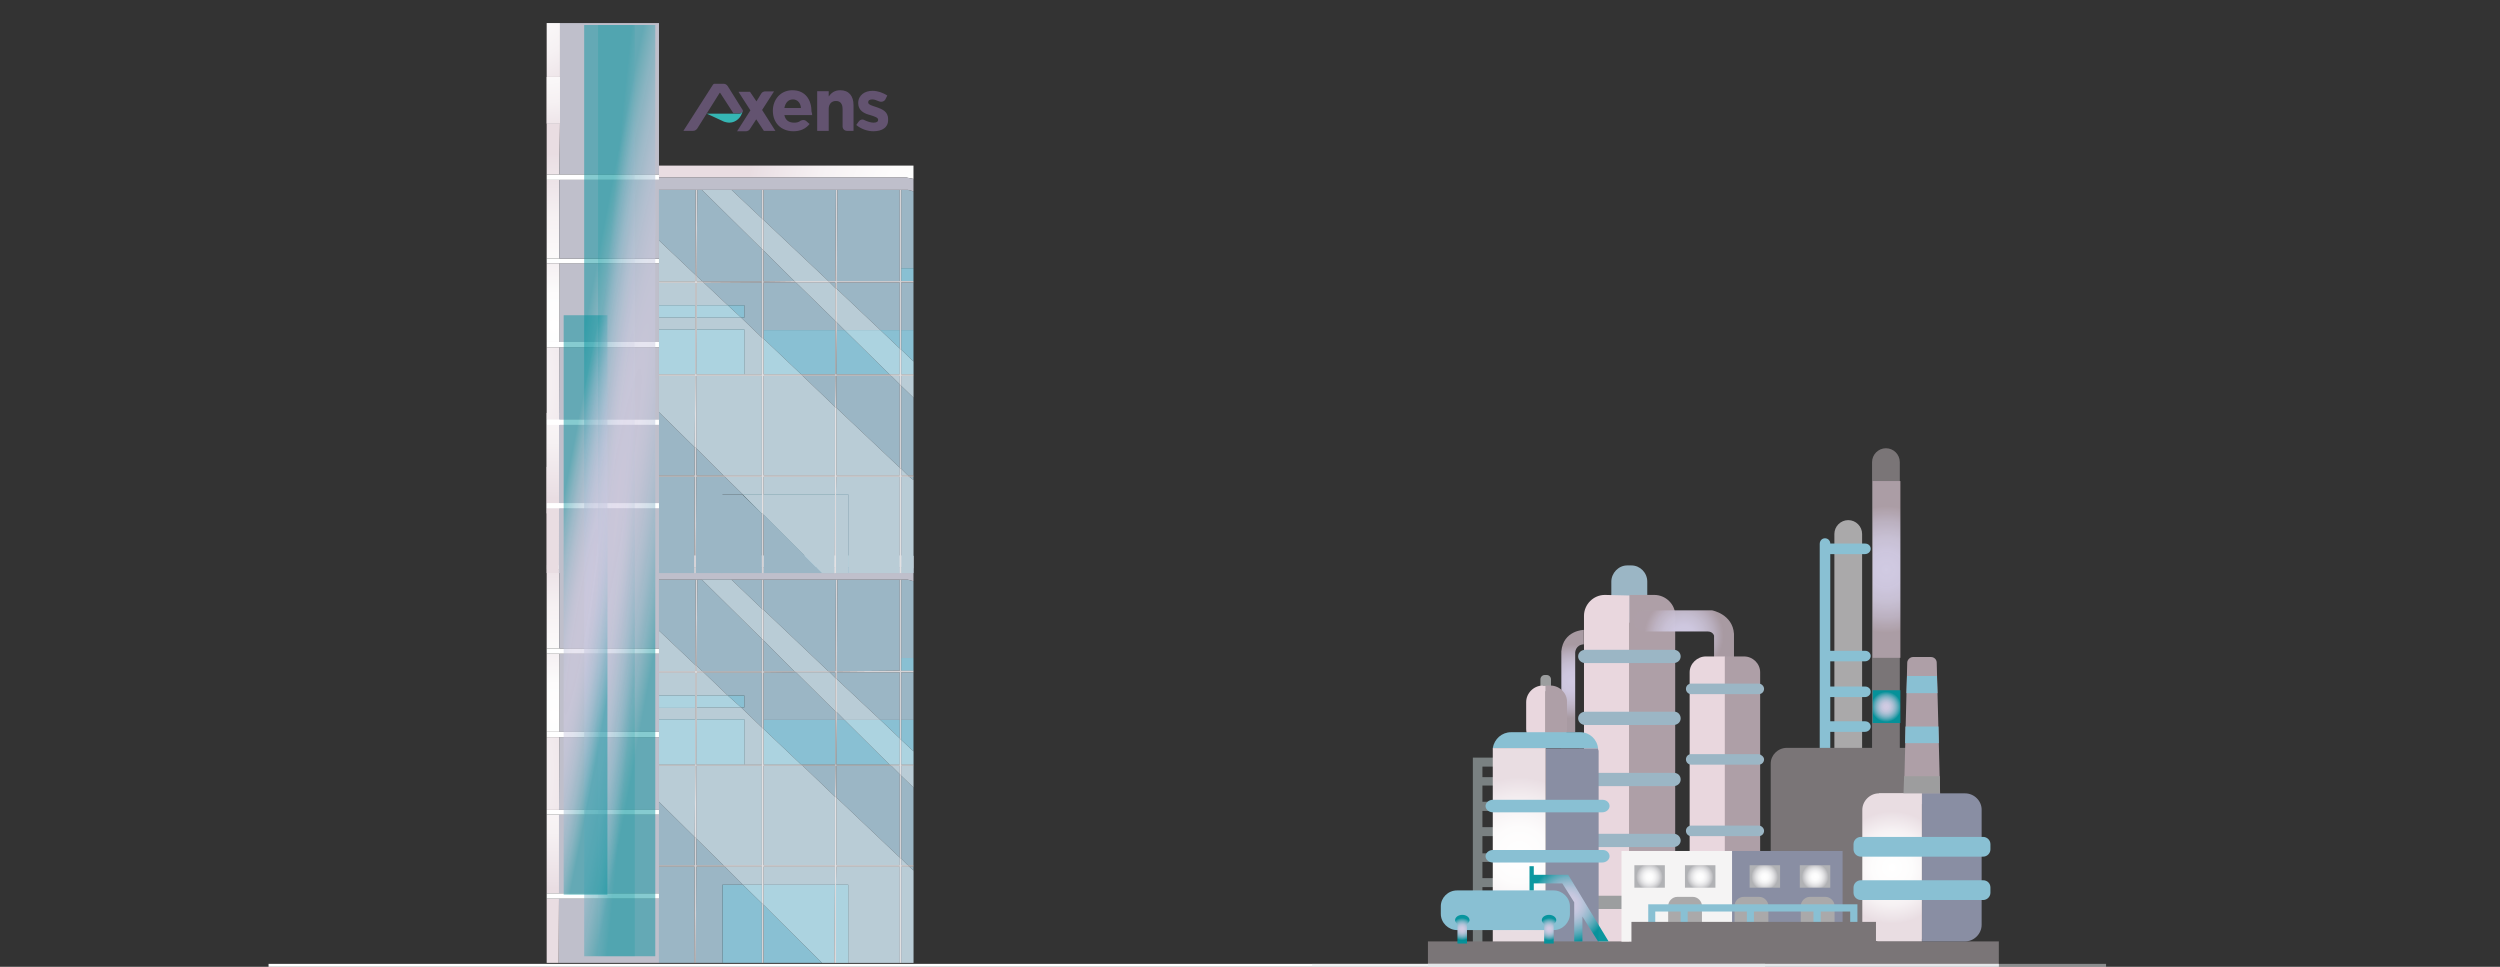<?xml version="1.0" encoding="utf-8"?>
<!-- Generator: Adobe Illustrator 25.2.3, SVG Export Plug-In . SVG Version: 6.00 Build 0)  -->
<svg version="1.1" id="Calque_1" xmlns="http://www.w3.org/2000/svg" xmlns:xlink="http://www.w3.org/1999/xlink" x="0px" y="0px"
	 viewBox="0 0 1280 495" style="enable-background:new 0 0 1280 495;" xml:space="preserve">
<rect x="0" y="0" width="1280" height="495" fill="#333333" stroke="none"/>
<style type="text/css">
	.st0{fill:#7A8182;}
	.st1{fill:#9BB6C5;}
	.st2{fill:#E9D7DE;}
	.st3{fill:#AE9FA7;}
	.st4{fill:#9C9E9F;}
	.st5{fill:url(#SVGID_1_);}
	.st6{fill:url(#SVGID_2_);}
	.st7{fill:#89C0D3;}
	.st8{fill:#898EA3;}
	.st9{fill:url(#SVGID_3_);}
	.st10{fill:#7A7577;}
	.st11{fill:url(#SVGID_4_);}
	.st12{fill:url(#SVGID_5_);}
	.st13{fill:url(#SVGID_6_);}
	.st14{fill:#AAA9AA;}
	.st15{fill:url(#SVGID_7_);}
	.st16{fill:#F5F4F4;}
	.st17{fill:url(#SVGID_8_);}
	.st18{fill:url(#SVGID_9_);}
	.st19{fill:url(#SVGID_10_);}
	.st20{fill:url(#SVGID_11_);}
	.st21{fill:url(#SVGID_12_);}
	.st22{fill:url(#SVGID_13_);}
	.st23{fill:#9D9D9E;}
	.st24{fill:#BFBFCB;}
	.st25{fill:url(#SVGID_14_);}
	.st26{fill:url(#SVGID_15_);}
	.st27{fill:url(#SVGID_16_);}
	.st28{fill:url(#SVGID_17_);}
	.st29{fill:url(#SVGID_18_);}
	.st30{fill:url(#SVGID_19_);}
	.st31{fill:url(#SVGID_20_);}
	.st32{fill:url(#SVGID_21_);}
	.st33{fill:url(#SVGID_22_);}
	.st34{fill:#FFFFFF;}
	.st35{fill:url(#SVGID_23_);}
	.st36{fill:#D6D3D6;}
	.st37{opacity:0.3;fill:#FFFFFF;enable-background:new    ;}
	.st38{fill:url(#SVGID_24_);}
	.st39{fill:url(#SVGID_25_);}
	.st40{fill:url(#SVGID_26_);}
	.st41{fill:url(#SVGID_27_);}
	.st42{fill:url(#SVGID_28_);}
	.st43{fill:url(#SVGID_29_);}
	.st44{fill:url(#SVGID_30_);}
	.st45{fill:url(#SVGID_31_);}
	.st46{fill:url(#SVGID_32_);}
	.st47{fill:url(#SVGID_33_);}
	.st48{opacity:0.5;fill:url(#SVGID_34_);enable-background:new    ;}
	.st49{opacity:0.2;fill:url(#SVGID_35_);enable-background:new    ;}
	.st50{opacity:0.5;fill:url(#SVGID_36_);enable-background:new    ;}
	.st51{fill:#635370;}
	.st52{fill:#35B6B4;}
	.st53{fill:url(#SVGID_37_);}
	.st54{opacity:0.5;fill:url(#SVGID_38_);enable-background:new    ;}
	.st55{fill:url(#SVGID_39_);}
</style>
<g>
	<polygon class="st0" points="775.8,392.5 775.8,387.9 759,387.9 754.1,387.9 754.1,483 759,483 759,454.2 767,454.2 767,449.6 
		759,449.6 759,441.3 770.4,441.3 770.4,436.9 759,436.9 759,428.1 768,428.1 768,423.5 759,423.5 759,415.2 769.7,415.2 
		769.7,410.5 759,410.5 759,402.2 768.2,402.2 768.2,397.9 759,397.9 759,392.5 	"/>
	<g>
		<path class="st1" d="M843.4,310.7c0,4.4-3.7,8.1-8.1,8.1h-2.2c-4.4,0-8.1-3.7-8.1-8.1v-12.9c0-4.4,3.7-8.3,8.1-8.3h2.2
			c4.4,0,8.1,3.7,8.1,8.3V310.7z"/>
		<g>
			<path class="st2" d="M821.7,304.6c-5.9,0-10.7,4.9-10.7,10.7v163.5c0,5.9,4.9,10.7,10.7,10.7h12.7V304.9L821.7,304.6L821.7,304.6
				z"/>
			<path class="st3" d="M847,304.6h-12.7v184.7H847c5.9,0,10.7-4.9,10.7-10.7V315.1C857.8,309.5,852.9,304.6,847,304.6z"/>
		</g>
		<path class="st1" d="M860.5,336.1c0,2-1.7,3.4-3.7,3.4h-45.1c-2,0-3.7-1.5-3.7-3.4c0-2,1.7-3.4,3.7-3.4H857
			C859,332.7,860.5,334.2,860.5,336.1z"/>
		<path class="st1" d="M860.5,367.8c0,2-1.7,3.4-3.7,3.4h-45.1c-2,0-3.7-1.5-3.7-3.4c0-2,1.7-3.4,3.7-3.4H857
			C859,364.2,860.5,365.9,860.5,367.8z"/>
		<path class="st1" d="M860.5,399.1c0,2-1.7,3.4-3.7,3.4h-45.1c-2,0-3.7-1.5-3.7-3.4s1.7-3.4,3.7-3.4H857
			C859,395.7,860.5,397.1,860.5,399.1z"/>
		<path class="st1" d="M860.5,430.3c0,2-1.7,3.4-3.7,3.4h-45.1c-2,0-3.7-1.5-3.7-3.4s1.7-3.4,3.7-3.4H857
			C859,426.9,860.5,428.6,860.5,430.3z"/>
		<path class="st4" d="M860.5,462c0,2-1.7,3.4-3.7,3.4h-45.1c-2,0-3.7-1.5-3.7-3.4c0-2,1.7-3.4,3.7-3.4H857
			C859,458.4,860.5,460.1,860.5,462z"/>
	</g>
	
		<radialGradient id="SVGID_1_" cx="862.159" cy="229.543" r="20.382" gradientTransform="matrix(1 0 0 1 0 95.874)" gradientUnits="userSpaceOnUse">
		<stop  offset="0" style="stop-color:#D1CBE3"/>
		<stop  offset="0.279" style="stop-color:#CFC8E0;stop-opacity:0.986"/>
		<stop  offset="0.523" style="stop-color:#C9C1D5;stop-opacity:0.974"/>
		<stop  offset="0.755" style="stop-color:#BEB3C3;stop-opacity:0.962"/>
		<stop  offset="0.977" style="stop-color:#B0A1AA;stop-opacity:0.951"/>
		<stop  offset="0.998" style="stop-color:#AE9FA7;stop-opacity:0.95"/>
	</radialGradient>
	<path class="st5" d="M876.6,312.5h-34.9c-2.9,0-5.4,2.4-5.4,5.4s2.4,5.4,5.4,5.4c0,0,29.5,0,32.5,0c2.9,0,3.4,2.2,3.4,2.2v12.9
		h10.2v-13.9C887.1,314.4,876.6,312.5,876.6,312.5z"/>
	<g>
		<g>
			<path class="st2" d="M873.4,336.1c-4.4,0-8.3,3.7-8.3,8.1v125.4c0,4.4,3.7,8.3,8.3,8.3h9.8V336.1H873.4z"/>
			<path class="st3" d="M892.9,336.1h-9.8v141.8h9.8c4.4,0,8.3-3.7,8.3-8.3V344.2C901.2,339.8,897.5,336.1,892.9,336.1z"/>
		</g>
		<path class="st1" d="M903.2,352.7c0,1.5-1.2,2.7-2.7,2.7h-34.6c-1.5,0-2.7-1.2-2.7-2.7s1.2-2.7,2.7-2.7h34.6
			C901.9,350,903.2,351.3,903.2,352.7z"/>
		<path class="st1" d="M903.2,388.8c0,1.5-1.2,2.7-2.7,2.7h-34.6c-1.5,0-2.7-1.2-2.7-2.7s1.2-2.7,2.7-2.7h34.6
			C901.9,386.4,903.2,387.6,903.2,388.8z"/>
		<path class="st1" d="M903.2,425.4c0,1.5-1.2,2.7-2.7,2.7h-34.6c-1.5,0-2.7-1.2-2.7-2.7s1.2-2.7,2.7-2.7h34.6
			C901.9,422.7,903.2,424,903.2,425.4z"/>
		<path class="st4" d="M903.2,449.1c0,1.5-1.2,2.7-2.7,2.7h-34.6c-1.5,0-2.7-1.2-2.7-2.7s1.2-2.7,2.7-2.7h34.6
			C901.9,446.4,903.2,447.6,903.2,449.1z"/>
	</g>
	<path class="st4" d="M794.1,351.7c0,1.2-1,2.2-2.2,2.2h-1c-1.2,0-2.2-1-2.2-2.2v-3.9c0-1.2,1-2.2,2.2-2.2h1c1.2,0,2.2,1,2.2,2.2
		V351.7z"/>
	
		<radialGradient id="SVGID_2_" cx="805.137" cy="252.984" r="18.972" gradientTransform="matrix(1 0 0 1 0 95.874)" gradientUnits="userSpaceOnUse">
		<stop  offset="0" style="stop-color:#D1CBE3"/>
		<stop  offset="0.279" style="stop-color:#CFC8E0;stop-opacity:0.986"/>
		<stop  offset="0.523" style="stop-color:#C9C1D5;stop-opacity:0.974"/>
		<stop  offset="0.755" style="stop-color:#BEB3C3;stop-opacity:0.962"/>
		<stop  offset="0.977" style="stop-color:#B0A1AA;stop-opacity:0.951"/>
		<stop  offset="0.998" style="stop-color:#AE9FA7;stop-opacity:0.95"/>
	</radialGradient>
	<path class="st6" d="M810.9,322.5c0,0-10.5,0.2-11.5,11v41.5h7.1v-41c0,0,0.2-3.9,4.4-4.1V322.5z"/>
	<g>
		<path class="st2" d="M789.9,351c-4.6,0-8.5,3.9-8.5,8.5v13.7c0,4.6,3.9,8.5,8.5,8.5h1.5v-30.5h-1.5V351z"/>
		<path class="st3" d="M793.8,351h-2.4v30.5h2.4c4.6,0,8.5-3.9,8.5-8.5v-13.7C802.4,354.9,798.5,351,793.8,351z"/>
	</g>
	<g>
		<path class="st7" d="M809.2,374.9h-35.6c-4.6,0-8.5,3.4-9.3,8.1l53.9,0.2C817.8,378.6,813.9,374.9,809.2,374.9z"/>
		<g>
			<path class="st8" d="M818.2,383.2h-26.8v109.6h17.8c5.1,0,9.3-4.1,9.3-9.3v-99.1C818.2,383.9,818.2,383.5,818.2,383.2z"/>
			
				<radialGradient id="SVGID_3_" cx="777.824" cy="341.876" r="39.968" gradientTransform="matrix(1 0 0 1 0 95.874)" gradientUnits="userSpaceOnUse">
				<stop  offset="0" style="stop-color:#FFFFFF"/>
				<stop  offset="0.358" style="stop-color:#FDFCFC"/>
				<stop  offset="0.671" style="stop-color:#F6F1F3"/>
				<stop  offset="0.967" style="stop-color:#EADFE4"/>
				<stop  offset="0.993" style="stop-color:#E9DDE2"/>
			</radialGradient>
			<path class="st9" d="M764.3,383c0,0.5,0,0.7,0,1.2v99.1c0,5.1,4.1,9.3,9.3,9.3h17.8V383H764.3z"/>
		</g>
	</g>
	<rect x="731.1" y="482" class="st10" width="292.3" height="14.9"/>
	<path class="st7" d="M824.1,412.7c0,1.7-1.7,3.2-3.7,3.2h-56.1c-2,0-3.7-1.5-3.7-3.2c0-1.7,1.7-3.2,3.7-3.2h56.4
		C822.6,409.6,824.1,411,824.1,412.7z"/>
	<path class="st7" d="M824.1,438.4c0,1.7-1.7,3.2-3.7,3.2h-56.1c-2,0-3.7-1.5-3.7-3.2c0-1.7,1.7-3.2,3.7-3.2h56.4
		C822.6,435.2,824.1,436.7,824.1,438.4z"/>
	<path class="st7" d="M803.8,467.9c0,4.4-3.7,8.3-8.3,8.3H746c-4.4,0-8.3-3.7-8.3-8.3V464c0-4.4,3.7-8.1,8.3-8.1h49.5
		c4.4,0,8.3,3.7,8.3,8.1V467.9z"/>
	
		<radialGradient id="SVGID_4_" cx="748.605" cy="379.841" r="5.753" gradientTransform="matrix(1 0 0 1 0 95.874)" gradientUnits="userSpaceOnUse">
		<stop  offset="0" style="stop-color:#D1CBE3"/>
		<stop  offset="0.16" style="stop-color:#CECAE2;stop-opacity:0.992"/>
		<stop  offset="0.3" style="stop-color:#C3C7DE;stop-opacity:0.985"/>
		<stop  offset="0.432" style="stop-color:#B1C2D8;stop-opacity:0.978"/>
		<stop  offset="0.56" style="stop-color:#97BBCF;stop-opacity:0.972"/>
		<stop  offset="0.685" style="stop-color:#77B2C4;stop-opacity:0.966"/>
		<stop  offset="0.808" style="stop-color:#4FA7B6;stop-opacity:0.96"/>
		<stop  offset="0.926" style="stop-color:#209BA6;stop-opacity:0.954"/>
		<stop  offset="0.998" style="stop-color:#00929B;stop-opacity:0.95"/>
	</radialGradient>
	<path class="st11" d="M752.4,471.1c0-1.5-1.7-2.7-3.7-2.7s-3.7,1.2-3.7,2.7c0,0.7,0.5,1.5,1.2,2v10h4.9v-10
		C751.9,472.5,752.4,471.8,752.4,471.1z"/>
	
		<radialGradient id="SVGID_5_" cx="793.237" cy="379.841" r="5.754" gradientTransform="matrix(1 0 0 1 0 95.874)" gradientUnits="userSpaceOnUse">
		<stop  offset="0" style="stop-color:#D1CBE3"/>
		<stop  offset="0.16" style="stop-color:#CECAE2;stop-opacity:0.992"/>
		<stop  offset="0.3" style="stop-color:#C3C7DE;stop-opacity:0.985"/>
		<stop  offset="0.432" style="stop-color:#B1C2D8;stop-opacity:0.978"/>
		<stop  offset="0.56" style="stop-color:#97BBCF;stop-opacity:0.972"/>
		<stop  offset="0.685" style="stop-color:#77B2C4;stop-opacity:0.966"/>
		<stop  offset="0.808" style="stop-color:#4FA7B6;stop-opacity:0.96"/>
		<stop  offset="0.926" style="stop-color:#209BA6;stop-opacity:0.954"/>
		<stop  offset="0.998" style="stop-color:#00929B;stop-opacity:0.95"/>
	</radialGradient>
	<path class="st12" d="M796.8,471.1c0-1.5-1.7-2.7-3.7-2.7c-2,0-3.7,1.2-3.7,2.7c0,0.7,0.5,1.5,1.2,2v10h4.9v-10
		C796.5,472.5,796.8,471.8,796.8,471.1z"/>
	
		<radialGradient id="SVGID_6_" cx="803.358" cy="366.976" r="19.807" gradientTransform="matrix(1 0 0 1 0 95.874)" gradientUnits="userSpaceOnUse">
		<stop  offset="0" style="stop-color:#D1CBE3"/>
		<stop  offset="0.16" style="stop-color:#CECAE2;stop-opacity:0.992"/>
		<stop  offset="0.3" style="stop-color:#C3C7DE;stop-opacity:0.985"/>
		<stop  offset="0.432" style="stop-color:#B1C2D8;stop-opacity:0.978"/>
		<stop  offset="0.56" style="stop-color:#97BBCF;stop-opacity:0.972"/>
		<stop  offset="0.685" style="stop-color:#77B2C4;stop-opacity:0.966"/>
		<stop  offset="0.808" style="stop-color:#4FA7B6;stop-opacity:0.96"/>
		<stop  offset="0.926" style="stop-color:#209BA6;stop-opacity:0.954"/>
		<stop  offset="0.998" style="stop-color:#00929B;stop-opacity:0.95"/>
	</radialGradient>
	<polygon class="st13" points="802.9,447.9 785.3,447.9 785.3,443.5 783.1,443.5 783.1,455.9 785.3,455.9 785.3,452.3 799.9,452.3 
		806,462 806,482 810.2,482 810.2,469.3 818.2,482 823.6,482 	"/>
	<path class="st14" d="M953.4,384.4c0,3.9-3.2,7.1-7.1,7.1c-3.9,0-7.1-3.2-7.1-7.1v-111c0-3.9,3.2-7.1,7.1-7.1
		c3.9,0,7.1,3.2,7.1,7.1V384.4z"/>
	<path class="st10" d="M972.7,384.4c0,3.9-3.2,7.1-7.1,7.1c-3.9,0-7.1-3.2-7.1-7.1V236.6c0-3.9,3.2-7.1,7.1-7.1
		c3.9,0,7.1,3.2,7.1,7.1V384.4z"/>
	<path class="st7" d="M954.9,338.6c1.5,0,2.9-1.2,2.9-2.7s-1.2-2.7-2.9-2.7h-17.8v-49.5h17.8c1.5,0,2.9-1.2,2.9-2.7
		s-1.2-2.7-2.9-2.7h-17.8c0-1.5-1.2-2.7-2.7-2.7c-1.5,0-2.7,1.2-2.7,2.9v104.7c0,1.5,1.2,2.9,2.7,2.9c1.5,0,2.7-1.2,2.7-2.9v-8.5
		h17.8c1.5,0,2.9-1.2,2.9-2.7s-1.2-2.7-2.9-2.7h-17.8v-12.4h17.8c1.5,0,2.9-1.2,2.9-2.7s-1.2-2.7-2.9-2.7h-17.8v-12.9L954.9,338.6
		L954.9,338.6z"/>
	<path class="st10" d="M988.3,473.7c0,4.4-3.7,8.1-8.3,8.1h-65.1c-4.4,0-8.3-3.7-8.3-8.1V391c0-4.4,3.7-8.1,8.3-8.1H980
		c4.4,0,8.3,3.7,8.3,8.1V473.7z"/>
	<path class="st3" d="M993.4,408.8c0,1.5-1.2,2.9-2.7,2.9h-13.2c-1.5,0-2.9-1.2-2.7-2.9l1.7-69.5c0-1.5,1.5-2.9,2.9-2.9h9.3
		c1.5,0,2.9,1.2,2.9,2.9L993.4,408.8z"/>
	<g>
		
			<radialGradient id="SVGID_7_" cx="968.78" cy="348.31" r="28.886" gradientTransform="matrix(1 0 0 1 0 95.874)" gradientUnits="userSpaceOnUse">
			<stop  offset="0" style="stop-color:#FFFFFF"/>
			<stop  offset="0.358" style="stop-color:#FDFCFC"/>
			<stop  offset="0.671" style="stop-color:#F6F1F3"/>
			<stop  offset="0.967" style="stop-color:#EADFE4"/>
			<stop  offset="0.993" style="stop-color:#E9DDE2"/>
		</radialGradient>
		<path class="st15" d="M962,406.2c-4.6,0-8.5,3.9-8.5,8.5v58.8c0,4.6,3.9,8.5,8.5,8.5h22v-75.9H962z"/>
		<path class="st8" d="M1006.1,406.2h-22V482h22c4.6,0,8.5-3.9,8.5-8.5v-58.8C1014.7,410.1,1010.8,406.2,1006.1,406.2z"/>
	</g>
	<g>
		<rect x="886.8" y="435.7" class="st8" width="56.6" height="46.4"/>
		<rect x="830.2" y="435.7" class="st16" width="56.6" height="46.4"/>
	</g>
	
		<radialGradient id="SVGID_8_" cx="844.508" cy="353.082" r="6.862" gradientTransform="matrix(1 0 0 1 0 95.874)" gradientUnits="userSpaceOnUse">
		<stop  offset="0" style="stop-color:#FFFFFF"/>
		<stop  offset="0.247" style="stop-color:#FCFCFC"/>
		<stop  offset="0.463" style="stop-color:#F1F1F2"/>
		<stop  offset="0.668" style="stop-color:#DFDFE1"/>
		<stop  offset="0.865" style="stop-color:#C6C6C9"/>
		<stop  offset="0.993" style="stop-color:#B1B2B5"/>
	</radialGradient>
	<rect x="836.8" y="443" class="st17" width="15.6" height="11.5"/>
	
		<radialGradient id="SVGID_9_" cx="870.481" cy="353.082" r="6.858" gradientTransform="matrix(1 0 0 1 0 95.874)" gradientUnits="userSpaceOnUse">
		<stop  offset="0" style="stop-color:#FFFFFF"/>
		<stop  offset="0.247" style="stop-color:#FCFCFC"/>
		<stop  offset="0.463" style="stop-color:#F1F1F2"/>
		<stop  offset="0.668" style="stop-color:#DFDFE1"/>
		<stop  offset="0.865" style="stop-color:#C6C6C9"/>
		<stop  offset="0.993" style="stop-color:#B1B2B5"/>
	</radialGradient>
	<rect x="862.7" y="443" class="st18" width="15.6" height="11.5"/>
	
		<radialGradient id="SVGID_10_" cx="929.349" cy="353.082" r="6.859" gradientTransform="matrix(1 0 0 1 0 95.874)" gradientUnits="userSpaceOnUse">
		<stop  offset="0" style="stop-color:#FFFFFF"/>
		<stop  offset="0.247" style="stop-color:#FCFCFC"/>
		<stop  offset="0.463" style="stop-color:#F1F1F2"/>
		<stop  offset="0.668" style="stop-color:#DFDFE1"/>
		<stop  offset="0.865" style="stop-color:#C6C6C9"/>
		<stop  offset="0.993" style="stop-color:#B1B2B5"/>
	</radialGradient>
	<rect x="921.5" y="443" class="st19" width="15.6" height="11.5"/>
	
		<radialGradient id="SVGID_11_" cx="903.526" cy="353.082" r="6.86" gradientTransform="matrix(1 0 0 1 0 95.874)" gradientUnits="userSpaceOnUse">
		<stop  offset="0" style="stop-color:#FFFFFF"/>
		<stop  offset="0.247" style="stop-color:#FCFCFC"/>
		<stop  offset="0.463" style="stop-color:#F1F1F2"/>
		<stop  offset="0.668" style="stop-color:#DFDFE1"/>
		<stop  offset="0.865" style="stop-color:#C6C6C9"/>
		<stop  offset="0.993" style="stop-color:#B1B2B5"/>
	</radialGradient>
	<rect x="895.8" y="443" class="st20" width="15.6" height="11.5"/>
	<path class="st14" d="M871.4,475c0,2.4-2.2,4.6-4.6,4.6h-8.1c-2.4,0-4.6-2.2-4.6-4.6v-11.2c0-2.4,2.2-4.6,4.6-4.6h8.1
		c2.4,0,4.6,2.2,4.6,4.6V475z"/>
	<path class="st14" d="M905.4,475c0,2.4-2.2,4.6-4.6,4.6h-8.1c-2.4,0-4.6-2.2-4.6-4.6v-11.2c0-2.4,2-4.6,4.6-4.6h8.1
		c2.4,0,4.6,2.2,4.6,4.6V475z"/>
	<path class="st14" d="M939.3,475c0,2.4-2.2,4.6-4.6,4.6h-8.1c-2.4,0-4.6-2.2-4.6-4.6v-11.2c0-2.4,2.2-4.6,4.6-4.6h8.1
		c2.4,0,4.6,2.2,4.6,4.6V475z"/>
	<polygon class="st7" points="843.9,463 843.9,465.4 843.9,466.7 843.9,473.7 847.5,473.7 847.5,466.7 860.5,466.7 860.5,473.7 
		864.1,473.7 864.1,466.7 894.4,466.7 894.4,473.7 898,473.7 898,466.7 928.5,466.7 928.5,473.7 932.2,473.7 932.2,466.7 
		947.3,466.7 947.3,473.7 951,473.7 951,466.7 951,465.7 951,463 	"/>
	<rect x="835.3" y="472" class="st10" width="125.2" height="11.2"/>
	
		<radialGradient id="SVGID_12_" cx="965.735" cy="195.72" r="32.408" gradientTransform="matrix(1 0 0 1 0 95.874)" gradientUnits="userSpaceOnUse">
		<stop  offset="0" style="stop-color:#D1CBE3"/>
		<stop  offset="0.279" style="stop-color:#CFC8E0;stop-opacity:0.986"/>
		<stop  offset="0.523" style="stop-color:#C9C1D5;stop-opacity:0.974"/>
		<stop  offset="0.755" style="stop-color:#BEB3C3;stop-opacity:0.962"/>
		<stop  offset="0.977" style="stop-color:#B0A1AA;stop-opacity:0.951"/>
		<stop  offset="0.998" style="stop-color:#AE9FA7;stop-opacity:0.95"/>
	</radialGradient>
	<rect x="958.8" y="246.3" class="st21" width="14.2" height="90.5"/>
	
		<radialGradient id="SVGID_13_" cx="965.735" cy="266.01" r="7.744" gradientTransform="matrix(1 0 0 1 0 95.874)" gradientUnits="userSpaceOnUse">
		<stop  offset="0" style="stop-color:#D1CBE3"/>
		<stop  offset="0.16" style="stop-color:#CECAE2;stop-opacity:0.992"/>
		<stop  offset="0.3" style="stop-color:#C3C7DE;stop-opacity:0.985"/>
		<stop  offset="0.432" style="stop-color:#B1C2D8;stop-opacity:0.978"/>
		<stop  offset="0.56" style="stop-color:#97BBCF;stop-opacity:0.972"/>
		<stop  offset="0.685" style="stop-color:#77B2C4;stop-opacity:0.966"/>
		<stop  offset="0.808" style="stop-color:#4FA7B6;stop-opacity:0.96"/>
		<stop  offset="0.926" style="stop-color:#209BA6;stop-opacity:0.954"/>
		<stop  offset="0.998" style="stop-color:#00929B;stop-opacity:0.95"/>
	</radialGradient>
	<rect x="958.8" y="353.4" class="st22" width="14.2" height="16.8"/>
	<path class="st7" d="M1019.1,434.9c0,2-1.7,3.7-3.7,3.7h-62.7c-2,0-3.7-1.7-3.7-3.7v-2.7c0-2,1.7-3.7,3.7-3.7h62.7
		c2,0,3.7,1.7,3.7,3.7V434.9z"/>
	<path class="st7" d="M1019.1,457.1c0,2-1.7,3.7-3.7,3.7h-62.7c-2,0-3.7-1.7-3.7-3.7v-2.7c0-2,1.7-3.7,3.7-3.7h62.7
		c2,0,3.7,1.5,3.7,3.7V457.1z"/>
	<polygon class="st7" points="976.4,346.1 991.7,346.1 992,354.9 976.1,354.9 	"/>
	<polygon class="st7" points="975.6,372 992.5,372 992.7,380.5 975.4,380.5 	"/>
	<polygon class="st23" points="974.9,397.4 993.2,397.4 993.2,406.2 974.6,406.2 	"/>
</g>
<g>
	<g>
		<g>
			<polygon class="st24" points="286.2,460.1 286,493 337.4,493 337.4,460.1 			"/>
			<polygon class="st24" points="286.2,417.1 286.2,457.4 337.4,457.4 337.4,443.7 337.4,443 337.4,417.1 			"/>
			<polygon class="st24" points="286.4,377.4 286.2,414.7 337.4,414.7 337.4,410.5 337.4,392 337.4,391.8 337.4,391.5 337.4,377.4 
							"/>
			<polygon class="st24" points="286.4,334.7 286.4,374.7 337.4,374.7 337.4,368.3 337.4,362.2 337.4,356.1 337.4,344.4 
				337.4,343.7 337.4,334.7 			"/>
			
				<radialGradient id="SVGID_14_" cx="1252.016" cy="329.27" r="23.4" gradientTransform="matrix(3.835 0 0 3.835 -4517.896 -896.462)" gradientUnits="userSpaceOnUse">
				<stop  offset="0" style="stop-color:#FFFFFF"/>
				<stop  offset="0.358" style="stop-color:#FDFCFC"/>
				<stop  offset="0.671" style="stop-color:#F6F1F3"/>
				<stop  offset="0.967" style="stop-color:#EADFE4"/>
				<stop  offset="0.993" style="stop-color:#E9DDE2"/>
			</radialGradient>
			<polygon class="st25" points="279.9,460.1 279.9,493 286,493 286.2,460.1 			"/>
			
				<radialGradient id="SVGID_15_" cx="1252.062" cy="329.261" r="23.114" gradientTransform="matrix(3.835 0 0 3.835 -4517.896 -896.462)" gradientUnits="userSpaceOnUse">
				<stop  offset="0" style="stop-color:#FFFFFF"/>
				<stop  offset="0.358" style="stop-color:#FDFCFC"/>
				<stop  offset="0.671" style="stop-color:#F6F1F3"/>
				<stop  offset="0.967" style="stop-color:#EADFE4"/>
				<stop  offset="0.993" style="stop-color:#E9DDE2"/>
			</radialGradient>
			<polygon class="st26" points="286.7,262.9 286.7,262.9 279.9,262.9 279.9,289.3 286.4,289.3 			"/>
			
				<radialGradient id="SVGID_16_" cx="1252.057" cy="329.26" r="21.384" gradientTransform="matrix(3.835 0 0 3.835 -4517.896 -896.462)" gradientUnits="userSpaceOnUse">
				<stop  offset="0" style="stop-color:#FFFFFF"/>
				<stop  offset="0.358" style="stop-color:#FDFCFC"/>
				<stop  offset="0.671" style="stop-color:#F6F1F3"/>
				<stop  offset="0.967" style="stop-color:#EADFE4"/>
				<stop  offset="0.993" style="stop-color:#E9DDE2"/>
			</radialGradient>
			<polygon class="st27" points="286.4,291.7 279.9,291.7 279.9,332 286.4,332 			"/>
			
				<radialGradient id="SVGID_17_" cx="1234.562" cy="336.863" r="22.451" gradientTransform="matrix(3.835 0 0 3.835 -4517.896 -896.462)" gradientUnits="userSpaceOnUse">
				<stop  offset="0" style="stop-color:#FFFFFF"/>
				<stop  offset="0.358" style="stop-color:#FDFCFC"/>
				<stop  offset="0.671" style="stop-color:#F6F1F3"/>
				<stop  offset="0.967" style="stop-color:#EADFE4"/>
				<stop  offset="0.993" style="stop-color:#E9DDE2"/>
			</radialGradient>
			<polygon class="st28" points="286.4,377.4 279.9,377.4 279.9,414.7 286.2,414.7 			"/>
			
				<radialGradient id="SVGID_18_" cx="1252.047" cy="329.263" r="11.887" gradientTransform="matrix(3.835 0 0 3.835 -4517.896 -896.462)" gradientUnits="userSpaceOnUse">
				<stop  offset="0" style="stop-color:#FFFFFF"/>
				<stop  offset="0.358" style="stop-color:#FDFCFC"/>
				<stop  offset="0.671" style="stop-color:#F6F1F3"/>
				<stop  offset="0.967" style="stop-color:#EADFE4"/>
				<stop  offset="0.993" style="stop-color:#E9DDE2"/>
			</radialGradient>
			<polygon class="st29" points="286.4,334.7 279.9,334.7 279.9,374.7 286.4,374.7 			"/>
			
				<radialGradient id="SVGID_19_" cx="1252.028" cy="329.26" r="23.276" gradientTransform="matrix(3.835 0 0 3.835 -4517.896 -896.462)" gradientUnits="userSpaceOnUse">
				<stop  offset="0" style="stop-color:#FFFFFF"/>
				<stop  offset="0.358" style="stop-color:#FDFCFC"/>
				<stop  offset="0.671" style="stop-color:#F6F1F3"/>
				<stop  offset="0.967" style="stop-color:#EADFE4"/>
				<stop  offset="0.993" style="stop-color:#E9DDE2"/>
			</radialGradient>
			<polygon class="st30" points="286.2,417.1 279.9,417.1 279.9,457.4 286.2,457.4 			"/>
			<polygon class="st24" points="286.7,262.9 286.7,262.9 286.4,289.3 337.4,289.3 337.4,284.4 337.4,262.9 337.4,239 337.4,211.4 
				286.7,211.4 286.7,239 			"/>
			
				<radialGradient id="SVGID_20_" cx="1250.748" cy="289.15" r="11.225" gradientTransform="matrix(3.835 0 0 3.835 -4517.896 -896.462)" gradientUnits="userSpaceOnUse">
				<stop  offset="0" style="stop-color:#FFFFFF"/>
				<stop  offset="0.358" style="stop-color:#FDFCFC"/>
				<stop  offset="0.671" style="stop-color:#F6F1F3"/>
				<stop  offset="0.967" style="stop-color:#EADFE4"/>
				<stop  offset="0.993" style="stop-color:#E9DDE2"/>
			</radialGradient>
			<polygon class="st31" points="286.7,211.4 279.9,211.4 279.9,239 286.7,239 			"/>
			
				<radialGradient id="SVGID_21_" cx="1252.069" cy="329.261" r="23.33" gradientTransform="matrix(3.835 0 0 3.835 -4517.896 -896.462)" gradientUnits="userSpaceOnUse">
				<stop  offset="0" style="stop-color:#FFFFFF"/>
				<stop  offset="0.358" style="stop-color:#FDFCFC"/>
				<stop  offset="0.671" style="stop-color:#F6F1F3"/>
				<stop  offset="0.967" style="stop-color:#EADFE4"/>
				<stop  offset="0.993" style="stop-color:#E9DDE2"/>
			</radialGradient>
			<polygon class="st32" points="286.7,239 279.9,239 279.9,262.9 286.7,262.9 			"/>
			
				<radialGradient id="SVGID_22_" cx="1250.75" cy="289.149" r="15.408" gradientTransform="matrix(3.835 0 0 3.835 -4517.896 -896.462)" gradientUnits="userSpaceOnUse">
				<stop  offset="0" style="stop-color:#FFFFFF"/>
				<stop  offset="0.358" style="stop-color:#FDFCFC"/>
				<stop  offset="0.671" style="stop-color:#F6F1F3"/>
				<stop  offset="0.967" style="stop-color:#EADFE4"/>
				<stop  offset="0.993" style="stop-color:#E9DDE2"/>
			</radialGradient>
			<polygon class="st33" points="286.7,239 279.9,239 279.9,262.9 286.7,262.9 			"/>
			<polygon class="st34" points="337.4,291.7 337.4,290.5 337.4,289.3 286.4,289.3 279.9,289.3 279.9,291.7 286.4,291.7 			"/>
			<polygon class="st34" points="337.4,334.7 337.4,332 286.4,332 279.9,332 279.9,334.7 286.4,334.7 			"/>
			<polygon class="st34" points="337.4,377.4 337.4,374.7 286.4,374.7 279.9,374.7 279.9,377.4 286.4,377.4 			"/>
			<polygon class="st34" points="337.4,417.1 337.4,414.7 286.2,414.7 279.9,414.7 279.9,417.1 286.2,417.1 			"/>
			<polygon class="st34" points="337.4,460.1 337.4,457.4 286.2,457.4 279.9,457.4 279.9,460.1 286.2,460.1 			"/>
			<polygon class="st1" points="406.7,343.7 390.9,327.8 390.9,343.7 			"/>
			<polygon class="st1" points="460.7,343.4 460.7,296.8 428.7,296.8 428.5,343.7 			"/>
			<polygon class="st1" points="427.7,344.2 424.8,344.2 427.7,347.1 			"/>
			<polygon class="st1" points="390.9,368.6 427.7,368.6 427.7,364.2 407.5,344.2 390.9,344.4 			"/>
			<polygon class="st1" points="432.4,368.6 428.5,364.7 428.5,368.6 			"/>
			<polygon class="st1" points="461.4,296.8 461.4,336.9 467.7,336.9 467.7,297.6 464.8,296.8 			"/>
			<polygon class="st1" points="380.4,453 371.1,443.7 356.5,443.7 356.2,493 369.9,493 369.9,453 			"/>
			<polygon class="st1" points="337.4,443.7 337.4,457.4 337.4,460.1 337.4,493 355.5,493 355.7,443.7 			"/>
			<polygon class="st1" points="370.4,443 356.5,429.3 356.5,443 			"/>
			<polygon class="st1" points="467.7,445.7 467.7,443.7 465.5,443.7 			"/>
			<polygon class="st1" points="337.4,414.7 337.4,417.1 337.4,443 355.7,443 355.7,428.6 337.4,410.5 			"/>
			<polygon class="st1" points="461.4,343.4 467.7,343.4 467.7,343.4 			"/>
			<polygon class="st1" points="461.4,439.6 464.8,443 467.7,443 467.7,403.2 461.4,397.1 			"/>
			<rect x="461.4" y="344.2" class="st1" width="6.3" height="24.4"/>
			<polygon class="st1" points="359.6,343.7 390.1,343.7 390.1,327.1 359.4,296.8 357,296.8 356.7,341 			"/>
			<polygon class="st1" points="428.2,408.3 460.7,439.1 460.7,396.4 456.3,392 428.2,392 			"/>
			<polygon class="st1" points="460.7,368.6 460.7,344.2 428.5,344.2 428.5,347.8 450.7,368.6 			"/>
			<polygon class="st1" points="410.9,392 427.5,407.9 427.7,392 			"/>
			<polygon class="st1" points="390.1,296.8 374.5,296.8 390.1,311.7 			"/>
			<polygon class="st1" points="424.1,343.7 427.7,343.7 428,296.8 390.9,296.8 390.9,312.2 			"/>
			<polygon class="st1" points="356.2,296.8 337.4,296.8 337.4,322.9 356,340.5 			"/>
			<polygon class="st1" points="360.4,344.4 372.6,356.1 381.1,356.1 381.1,362.2 379.4,362.2 390.1,372.5 390.1,344.4 			"/>
			<rect x="461.4" y="336.9" class="st7" width="6.3" height="6.6"/>
			<polygon class="st7" points="381.1,362.2 381.1,356.1 372.6,356.1 379.4,362.2 			"/>
			<polygon class="st7" points="428.5,368.6 428.2,391.5 455.5,391.5 432.4,368.6 			"/>
			<polygon class="st7" points="427.7,368.6 390.9,368.6 390.9,373.2 410.2,391.5 427.7,391.5 			"/>
			<polygon class="st7" points="461.4,378.8 467.7,384.7 467.7,368.6 461.4,368.6 			"/>
			<polygon class="st7" points="460.7,378.1 460.7,368.6 450.7,368.6 			"/>
			<polygon class="st7" points="390.9,493 420.9,493 390.9,463.2 			"/>
			<polygon class="st7" points="380.4,453 369.9,453 369.9,493 390.1,493 390.1,462.5 			"/>
			
				<radialGradient id="SVGID_23_" cx="1305.725" cy="314.329" r="28.281" gradientTransform="matrix(3.835 0 0 3.835 -4517.896 -896.462)" gradientUnits="userSpaceOnUse">
				<stop  offset="0" style="stop-color:#FFFFFF"/>
				<stop  offset="0.358" style="stop-color:#FDFCFC"/>
				<stop  offset="0.671" style="stop-color:#F6F1F3"/>
				<stop  offset="0.967" style="stop-color:#EADFE4"/>
				<stop  offset="0.993" style="stop-color:#E9DDE2"/>
			</radialGradient>
			<polygon class="st35" points="337.4,284.4 337.4,289.3 337.4,290.5 464.1,290.5 467.7,291.2 467.7,284.6 466.8,284.4 			"/>
			<polygon class="st24" points="337.4,290.5 337.4,291.7 286.4,291.7 286.4,332 337.4,332 337.4,322.9 337.4,296.8 356.2,296.8 
				357,296.8 359.4,296.8 374.5,296.8 390.1,296.8 390.9,296.8 428,296.8 428.7,296.8 460.7,296.8 461.4,296.8 464.8,296.8 
				467.7,297.6 467.7,297.6 467.7,297.6 467.7,297.6 467.7,291.2 464.1,290.5 			"/>
			<polygon class="st36" points="465.5,443.7 467.7,443.7 467.7,443 464.8,443 			"/>
			<polygon class="st36" points="371.1,443.7 370.4,443 356.5,443 356.5,429.3 355.7,428.6 355.7,443 337.4,443 337.4,443.7 
				355.7,443.7 355.5,493 356.2,493 356.5,443.7 			"/>
			<polygon class="st36" points="356.7,341 357,296.8 356.2,296.8 356,340.5 			"/>
			<polygon class="st36" points="390.9,344.4 407.5,344.2 406.7,343.7 390.9,343.7 390.9,327.8 390.1,327.1 390.1,343.7 
				359.6,343.7 360.4,344.4 390.1,344.4 390.1,372.5 390.9,373.2 390.9,368.6 			"/>
			<polygon class="st36" points="390.9,312.2 390.9,296.8 390.1,296.8 390.1,311.7 			"/>
			<polygon class="st36" points="390.1,462.5 390.1,493 390.9,493 390.9,463.2 			"/>
			<polygon class="st36" points="428.5,368.6 428.5,364.7 427.7,364.2 427.7,368.6 427.7,391.5 410.2,391.5 410.9,392 427.7,392 
				427.5,407.9 428.2,408.3 428.2,392 456.3,392 455.5,391.5 428.2,391.5 			"/>
			<polygon class="st36" points="461.4,343.4 461.4,336.9 461.4,296.8 460.7,296.8 460.7,343.4 428.5,343.7 428.7,296.8 428,296.8 
				427.7,343.7 424.1,343.7 424.8,344.2 427.7,344.2 427.7,347.1 428.5,347.8 428.5,344.2 460.7,344.2 460.7,368.6 460.7,378.1 
				461.4,378.8 461.4,368.6 461.4,344.2 467.7,344.2 467.7,343.4 			"/>
			<polygon class="st36" points="461.4,439.6 461.4,397.1 460.7,396.4 460.7,439.1 			"/>
			<rect x="337.4" y="362.2" class="st1" width="18.5" height="6.1"/>
			<rect x="337.4" y="362.2" class="st37" width="18.5" height="6.1"/>
			<polygon class="st1" points="356.7,343.7 359.6,343.7 356.7,341 			"/>
			<polygon class="st37" points="356.7,343.7 359.6,343.7 356.7,341 			"/>
			<polygon class="st1" points="356.7,362.2 356.7,368.3 381.1,368.3 381.1,391.5 390.1,391.5 390.1,372.5 379.4,362.2 			"/>
			<polygon class="st37" points="356.7,362.2 356.7,368.3 381.1,368.3 381.1,391.5 390.1,391.5 390.1,372.5 379.4,362.2 			"/>
			<polygon class="st1" points="390.9,392 390.9,443 427.5,443 427.5,407.9 410.9,392 			"/>
			<polygon class="st37" points="390.9,392 390.9,443 427.5,443 427.5,407.9 410.9,392 			"/>
			<polygon class="st1" points="360.4,344.4 356.7,344.4 356.7,356.1 372.6,356.1 			"/>
			<polygon class="st37" points="360.4,344.4 356.7,344.4 356.7,356.1 372.6,356.1 			"/>
			<polygon class="st1" points="337.4,343.7 356,343.7 356,340.5 337.4,322.9 337.4,332 337.4,334.7 			"/>
			<polygon class="st37" points="337.4,343.7 356,343.7 356,340.5 337.4,322.9 337.4,332 337.4,334.7 			"/>
			<polygon class="st1" points="461.4,443.7 461.4,493 467.7,493 467.7,445.7 465.5,443.7 			"/>
			<polygon class="st37" points="461.4,443.7 461.4,493 467.7,493 467.7,445.7 465.5,443.7 			"/>
			<polygon class="st1" points="356,356.1 356,344.4 337.4,344.4 337.4,356.1 			"/>
			<polygon class="st37" points="356,356.1 356,344.4 337.4,344.4 337.4,356.1 			"/>
			<polygon class="st1" points="428.2,443.7 428,453 434.3,453 434.3,493 460.7,493 460.7,443.7 			"/>
			<polygon class="st37" points="428.2,443.7 428,453 434.3,453 434.3,493 460.7,493 460.7,443.7 			"/>
			<polygon class="st1" points="427.5,443.7 390.9,443.7 390.9,453 427.5,453 			"/>
			<polygon class="st37" points="427.5,443.7 390.9,443.7 390.9,453 427.5,453 			"/>
			<polygon class="st1" points="464.8,443 461.4,439.6 461.4,443 			"/>
			<polygon class="st37" points="464.8,443 461.4,439.6 461.4,443 			"/>
			<polygon class="st1" points="390.1,443 390.1,392 356.5,392 356.5,429.3 370.4,443 			"/>
			<polygon class="st37" points="390.1,443 390.1,392 356.5,392 356.5,429.3 370.4,443 			"/>
			<polygon class="st1" points="390.1,453 390.1,443.7 371.1,443.7 380.4,453 			"/>
			<polygon class="st37" points="390.1,453 390.1,443.7 371.1,443.7 380.4,453 			"/>
			<polygon class="st1" points="355.7,428.6 356,392 337.4,392 337.4,410.5 			"/>
			<polygon class="st37" points="355.7,428.6 356,392 337.4,392 337.4,410.5 			"/>
			<polygon class="st1" points="428.2,443 460.7,443 460.7,439.1 428.2,408.3 			"/>
			<polygon class="st37" points="428.2,443 460.7,443 460.7,439.1 428.2,408.3 			"/>
			<polygon class="st7" points="356.7,368.3 356.5,391.5 381.1,391.5 381.1,368.3 			"/>
			<polygon class="st37" points="356.7,368.3 356.5,391.5 381.1,391.5 381.1,368.3 			"/>
			<polygon class="st7" points="337.4,374.7 337.4,377.4 337.4,391.5 356,391.5 356,368.3 337.4,368.3 			"/>
			<polygon class="st37" points="337.4,374.7 337.4,377.4 337.4,391.5 356,391.5 356,368.3 337.4,368.3 			"/>
			<polygon class="st7" points="372.6,356.1 356.7,356.1 356.7,362.2 379.4,362.2 			"/>
			<polygon class="st37" points="372.6,356.1 356.7,356.1 356.7,362.2 379.4,362.2 			"/>
			<rect x="337.4" y="356.1" class="st7" width="18.5" height="6.3"/>
			<rect x="337.4" y="356.1" class="st37" width="18.5" height="6.3"/>
			<polygon class="st7" points="390.9,391.5 410.2,391.5 390.9,373.2 			"/>
			<polygon class="st37" points="390.9,391.5 410.2,391.5 390.9,373.2 			"/>
			<polygon class="st7" points="390.1,462.5 390.1,453 380.4,453 			"/>
			<polygon class="st37" points="390.1,462.5 390.1,453 380.4,453 			"/>
			<polygon class="st7" points="390.9,453 390.9,463.2 420.9,493 427.2,493 427.5,453 			"/>
			<polygon class="st37" points="390.9,453 390.9,463.2 420.9,493 427.2,493 427.5,453 			"/>
			<polygon class="st7" points="428,453 428,493 434.3,493 434.3,453 			"/>
			<polygon class="st37" points="428,453 428,493 434.3,493 434.3,453 			"/>
			<polygon class="st36" points="465.5,443.7 464.8,443 461.4,443 461.4,439.6 460.7,439.1 460.7,443 428.2,443 428.2,408.3 
				427.5,407.9 427.5,443 390.9,443 390.9,392 410.9,392 410.2,391.5 390.9,391.5 390.9,373.2 390.1,372.5 390.1,391.5 381.1,391.5 
				356.5,391.5 356.7,368.3 356.7,362.2 356.7,356.1 356.7,344.4 360.4,344.4 359.6,343.7 356.7,343.7 356.7,341 356,340.5 
				356,343.7 337.4,343.7 337.4,344.4 356,344.4 356,356.1 356,362.2 356,368.3 356,391.5 337.4,391.5 337.4,391.8 337.4,392 
				356,392 355.7,428.6 356.5,429.3 356.5,392 390.1,392 390.1,443 370.4,443 371.1,443.7 390.1,443.7 390.1,453 390.1,462.5 
				390.9,463.2 390.9,453 390.9,443.7 427.5,443.7 427.5,453 427.2,493 428,493 428,453 428.2,443.7 460.7,443.7 460.7,493 
				461.4,493 461.4,443.7 			"/>
			<polygon class="st37" points="465.5,443.7 464.8,443 461.4,443 461.4,439.6 460.7,439.1 460.7,443 428.2,443 428.2,408.3 
				427.5,407.9 427.5,443 390.9,443 390.9,392 410.9,392 410.2,391.5 390.9,391.5 390.9,373.2 390.1,372.5 390.1,391.5 381.1,391.5 
				356.5,391.5 356.7,368.3 356.7,362.2 356.7,356.1 356.7,344.4 360.4,344.4 359.6,343.7 356.7,343.7 356.7,341 356,340.5 
				356,343.7 337.4,343.7 337.4,344.4 356,344.4 356,356.1 356,362.2 356,368.3 356,391.5 337.4,391.5 337.4,391.8 337.4,392 
				356,392 355.7,428.6 356.5,429.3 356.5,392 390.1,392 390.1,443 370.4,443 371.1,443.7 390.1,443.7 390.1,453 390.1,462.5 
				390.9,463.2 390.9,453 390.9,443.7 427.5,443.7 427.5,453 427.2,493 428,493 428,453 428.2,443.7 460.7,443.7 460.7,493 
				461.4,493 461.4,443.7 			"/>
			<path class="st24" d="M467.7,297.6L467.7,297.6L467.7,297.6z"/>
			<path class="st37" d="M467.7,297.6L467.7,297.6L467.7,297.6z"/>
			<polygon class="st1" points="390.1,311.7 374.5,296.8 359.4,296.8 390.1,327.1 			"/>
			<polygon class="st37" points="390.1,311.7 374.5,296.8 359.4,296.8 390.1,327.1 			"/>
			<polygon class="st1" points="461.4,397.1 467.7,403.2 467.7,392 461.4,392 			"/>
			<polygon class="st37" points="461.4,397.1 467.7,403.2 467.7,392 461.4,392 			"/>
			<polygon class="st1" points="390.9,327.8 406.7,343.7 424.1,343.7 390.9,312.2 			"/>
			<polygon class="st37" points="390.9,327.8 406.7,343.7 424.1,343.7 390.9,312.2 			"/>
			<polygon class="st1" points="460.7,392 456.3,392 460.7,396.4 			"/>
			<polygon class="st37" points="460.7,392 456.3,392 460.7,396.4 			"/>
			<polygon class="st1" points="432.4,368.6 450.7,368.6 428.5,347.8 428.5,364.7 			"/>
			<polygon class="st37" points="432.4,368.6 450.7,368.6 428.5,347.8 428.5,364.7 			"/>
			<polygon class="st1" points="427.7,364.2 427.7,347.1 424.8,344.2 407.5,344.2 			"/>
			<polygon class="st37" points="427.7,364.2 427.7,347.1 424.8,344.2 407.5,344.2 			"/>
			<polygon class="st7" points="461.4,391.5 467.7,391.5 467.7,384.7 461.4,378.8 			"/>
			<polygon class="st37" points="461.4,391.5 467.7,391.5 467.7,384.7 461.4,378.8 			"/>
			<polygon class="st7" points="432.4,368.6 455.5,391.5 460.7,391.5 460.7,378.1 450.7,368.6 			"/>
			<polygon class="st37" points="432.4,368.6 455.5,391.5 460.7,391.5 460.7,378.1 450.7,368.6 			"/>
			<polygon class="st36" points="407.5,344.2 424.8,344.2 424.1,343.7 406.7,343.7 			"/>
			<polygon class="st37" points="407.5,344.2 424.8,344.2 424.1,343.7 406.7,343.7 			"/>
			<polygon class="st36" points="390.9,312.2 390.1,311.7 390.1,327.1 390.9,327.8 			"/>
			<polygon class="st37" points="390.9,312.2 390.1,311.7 390.1,327.1 390.9,327.8 			"/>
			<polygon class="st36" points="428.5,364.7 428.5,347.8 427.7,347.1 427.7,364.2 			"/>
			<polygon class="st37" points="428.5,364.7 428.5,347.8 427.7,347.1 427.7,364.2 			"/>
			<polygon class="st36" points="461.4,378.8 460.7,378.1 460.7,391.5 455.5,391.5 456.3,392 460.7,392 460.7,396.4 461.4,397.1 
				461.4,392 467.7,392 467.7,391.5 461.4,391.5 			"/>
			<polygon class="st37" points="461.4,378.8 460.7,378.1 460.7,391.5 455.5,391.5 456.3,392 460.7,392 460.7,396.4 461.4,397.1 
				461.4,392 467.7,392 467.7,391.5 461.4,391.5 			"/>
		</g>
		<g>
			<polygon class="st24" points="286.2,260.2 286,293.4 337.4,293.4 337.4,260.2 			"/>
			<polygon class="st24" points="286.2,217.5 286.2,257.6 337.4,257.6 337.4,244.1 337.4,243.4 337.4,217.5 			"/>
			<polygon class="st24" points="286.4,177.8 286.2,214.9 337.4,214.9 337.4,211 337.4,192.4 337.4,192.2 337.4,191.7 337.4,177.8 
							"/>
			<polygon class="st24" points="286.4,134.8 286.4,175.1 337.4,175.1 337.4,168.7 337.4,162.6 337.4,156.3 337.4,144.8 
				337.4,144.1 337.4,134.8 			"/>
			
				<radialGradient id="SVGID_24_" cx="1252.016" cy="277.203" r="23.412" gradientTransform="matrix(3.835 0 0 3.835 -4517.896 -896.462)" gradientUnits="userSpaceOnUse">
				<stop  offset="0" style="stop-color:#FFFFFF"/>
				<stop  offset="0.358" style="stop-color:#FDFCFC"/>
				<stop  offset="0.671" style="stop-color:#F6F1F3"/>
				<stop  offset="0.967" style="stop-color:#EADFE4"/>
				<stop  offset="0.993" style="stop-color:#E9DDE2"/>
			</radialGradient>
			<polygon class="st38" points="279.9,260.2 279.9,293.4 286,293.4 286.2,260.2 			"/>
			
				<radialGradient id="SVGID_25_" cx="1252.062" cy="277.195" r="23.114" gradientTransform="matrix(3.835 0 0 3.835 -4517.896 -896.462)" gradientUnits="userSpaceOnUse">
				<stop  offset="0" style="stop-color:#FFFFFF"/>
				<stop  offset="0.358" style="stop-color:#FDFCFC"/>
				<stop  offset="0.671" style="stop-color:#F6F1F3"/>
				<stop  offset="0.967" style="stop-color:#EADFE4"/>
				<stop  offset="0.993" style="stop-color:#E9DDE2"/>
			</radialGradient>
			<polygon class="st39" points="286.7,63.3 286.7,63.3 279.9,63.3 279.9,89.4 286.4,89.4 			"/>
			
				<radialGradient id="SVGID_26_" cx="1252.057" cy="277.193" r="21.385" gradientTransform="matrix(3.835 0 0 3.835 -4517.896 -896.462)" gradientUnits="userSpaceOnUse">
				<stop  offset="0" style="stop-color:#FFFFFF"/>
				<stop  offset="0.358" style="stop-color:#FDFCFC"/>
				<stop  offset="0.671" style="stop-color:#F6F1F3"/>
				<stop  offset="0.967" style="stop-color:#EADFE4"/>
				<stop  offset="0.993" style="stop-color:#E9DDE2"/>
			</radialGradient>
			<polygon class="st40" points="286.4,92.1 279.9,92.1 279.9,132.4 286.4,132.4 			"/>
			
				<radialGradient id="SVGID_27_" cx="1235.828" cy="285.05" r="22.451" gradientTransform="matrix(3.835 0 0 3.835 -4517.896 -896.462)" gradientUnits="userSpaceOnUse">
				<stop  offset="0" style="stop-color:#FFFFFF"/>
				<stop  offset="0.358" style="stop-color:#FDFCFC"/>
				<stop  offset="0.671" style="stop-color:#F6F1F3"/>
				<stop  offset="0.967" style="stop-color:#EADFE4"/>
				<stop  offset="0.993" style="stop-color:#E9DDE2"/>
			</radialGradient>
			<polygon class="st41" points="286.4,177.8 279.9,177.8 279.9,214.9 286.2,214.9 			"/>
			
				<radialGradient id="SVGID_28_" cx="1252.047" cy="277.197" r="11.885" gradientTransform="matrix(3.835 0 0 3.835 -4517.896 -896.462)" gradientUnits="userSpaceOnUse">
				<stop  offset="0" style="stop-color:#FFFFFF"/>
				<stop  offset="0.358" style="stop-color:#FDFCFC"/>
				<stop  offset="0.671" style="stop-color:#F6F1F3"/>
				<stop  offset="0.967" style="stop-color:#EADFE4"/>
				<stop  offset="0.993" style="stop-color:#E9DDE2"/>
			</radialGradient>
			<polygon class="st42" points="286.4,134.8 279.9,134.8 279.9,175.1 286.4,175.1 			"/>
			
				<radialGradient id="SVGID_29_" cx="1252.028" cy="277.193" r="23.276" gradientTransform="matrix(3.835 0 0 3.835 -4517.896 -896.462)" gradientUnits="userSpaceOnUse">
				<stop  offset="0" style="stop-color:#FFFFFF"/>
				<stop  offset="0.358" style="stop-color:#FDFCFC"/>
				<stop  offset="0.671" style="stop-color:#F6F1F3"/>
				<stop  offset="0.967" style="stop-color:#EADFE4"/>
				<stop  offset="0.993" style="stop-color:#E9DDE2"/>
			</radialGradient>
			<polygon class="st43" points="286.2,217.5 279.9,217.5 279.9,257.6 286.2,257.6 			"/>
			<polygon class="st24" points="286.7,63.3 286.7,63.3 286.4,89.4 337.4,89.4 337.4,84.8 337.4,63.3 337.4,39.4 337.4,11.8 
				286.7,11.8 286.7,39.4 			"/>
			
				<radialGradient id="SVGID_30_" cx="1245.556" cy="230.33" r="18.015" gradientTransform="matrix(3.835 0 0 3.835 -4517.896 -896.462)" gradientUnits="userSpaceOnUse">
				<stop  offset="0" style="stop-color:#FFFFFF"/>
				<stop  offset="0.358" style="stop-color:#FDFCFC"/>
				<stop  offset="0.671" style="stop-color:#F6F1F3"/>
				<stop  offset="0.967" style="stop-color:#EADFE4"/>
				<stop  offset="0.993" style="stop-color:#E9DDE2"/>
			</radialGradient>
			<polygon class="st44" points="286.7,11.8 279.9,11.8 279.9,39.4 286.7,39.4 			"/>
			
				<radialGradient id="SVGID_31_" cx="1252.069" cy="277.194" r="23.33" gradientTransform="matrix(3.835 0 0 3.835 -4517.896 -896.462)" gradientUnits="userSpaceOnUse">
				<stop  offset="0" style="stop-color:#FFFFFF"/>
				<stop  offset="0.358" style="stop-color:#FDFCFC"/>
				<stop  offset="0.671" style="stop-color:#F6F1F3"/>
				<stop  offset="0.967" style="stop-color:#EADFE4"/>
				<stop  offset="0.993" style="stop-color:#E9DDE2"/>
			</radialGradient>
			<polygon class="st45" points="286.7,39.4 279.9,39.4 279.9,63.3 286.7,63.3 			"/>
			
				<radialGradient id="SVGID_32_" cx="1250.75" cy="237.082" r="15.408" gradientTransform="matrix(3.835 0 0 3.835 -4517.896 -896.462)" gradientUnits="userSpaceOnUse">
				<stop  offset="0" style="stop-color:#FFFFFF"/>
				<stop  offset="0.358" style="stop-color:#FDFCFC"/>
				<stop  offset="0.671" style="stop-color:#F6F1F3"/>
				<stop  offset="0.967" style="stop-color:#EADFE4"/>
				<stop  offset="0.993" style="stop-color:#E9DDE2"/>
			</radialGradient>
			<polygon class="st46" points="286.7,39.4 279.9,39.4 279.9,63.3 286.7,63.3 			"/>
			<polygon class="st34" points="337.4,92.1 337.4,90.9 337.4,89.4 286.4,89.4 279.9,89.4 279.9,92.1 286.4,92.1 			"/>
			<polygon class="st34" points="337.4,134.8 337.4,132.4 286.4,132.4 279.9,132.4 279.9,134.8 286.4,134.8 			"/>
			<polygon class="st34" points="337.4,177.8 337.4,175.1 286.4,175.1 279.9,175.1 279.9,177.8 286.4,177.8 			"/>
			<polygon class="st34" points="337.4,217.5 337.4,214.9 286.2,214.9 279.9,214.9 279.9,217.5 286.2,217.5 			"/>
			<polygon class="st34" points="337.4,260.2 337.4,257.6 286.2,257.6 279.9,257.6 279.9,260.2 286.2,260.2 			"/>
			<polygon class="st1" points="406.7,143.9 390.9,128.2 390.9,144.1 			"/>
			<polygon class="st1" points="460.7,143.9 460.7,97.2 428.7,97.2 428.5,143.9 			"/>
			<polygon class="st1" points="427.7,144.6 424.8,144.6 427.7,147.5 			"/>
			<polygon class="st1" points="390.9,169 427.7,169 427.7,164.3 407.5,144.6 390.9,144.6 			"/>
			<polygon class="st1" points="432.4,169 428.5,165.1 428.5,169 			"/>
			<polygon class="st1" points="461.4,97.2 461.4,137.3 467.7,137.3 467.7,98 464.8,97.2 			"/>
			<polygon class="st1" points="380.4,253.2 371.1,244.1 356.5,244.1 356.2,293.4 369.9,293.4 369.9,253.2 			"/>
			<polygon class="st1" points="337.4,244.1 337.4,257.6 337.4,260.2 337.4,293.4 355.5,293.4 355.7,244.1 			"/>
			<polygon class="st1" points="370.4,243.4 356.5,229.5 356.5,243.4 			"/>
			<polygon class="st1" points="467.7,245.8 467.7,244.1 465.5,244.1 			"/>
			<polygon class="st1" points="337.4,214.9 337.4,217.5 337.4,243.4 355.7,243.4 355.7,229 337.4,211 			"/>
			<polygon class="st1" points="461.4,143.9 467.7,143.9 467.7,143.9 			"/>
			<polygon class="st1" points="461.4,240 464.8,243.4 467.7,243.4 467.7,203.6 461.4,197.5 			"/>
			<rect x="461.4" y="144.6" class="st1" width="6.3" height="24.4"/>
			<polygon class="st1" points="359.6,144.1 390.1,144.1 390.1,127.5 359.4,97.2 357,97.2 356.7,141.4 			"/>
			<polygon class="st1" points="428.2,208.8 460.7,239.5 460.7,196.8 456.3,192.4 428.2,192.4 			"/>
			<polygon class="st1" points="460.7,169 460.7,144.6 428.5,144.6 428.5,148 450.7,169 			"/>
			<polygon class="st1" points="410.9,192.4 427.5,208.3 427.7,192.4 			"/>
			<polygon class="st1" points="390.1,97.2 374.5,97.2 390.1,111.9 			"/>
			<polygon class="st1" points="424.1,143.9 427.7,143.9 428,97.2 390.9,97.2 390.9,112.6 			"/>
			<polygon class="st1" points="356.2,97.2 337.4,97.2 337.4,123.1 356,140.7 			"/>
			<polygon class="st1" points="360.4,144.8 372.6,156.3 381.1,156.3 381.1,162.6 379.4,162.6 390.1,172.9 390.1,144.6 			"/>
			<rect x="461.4" y="137.3" class="st7" width="6.3" height="6.6"/>
			<polygon class="st7" points="381.1,162.6 381.1,156.3 372.6,156.3 379.4,162.6 			"/>
			<polygon class="st7" points="428.5,169 428.2,191.7 455.5,191.7 432.4,169 			"/>
			<polygon class="st7" points="427.7,169 390.9,169 390.9,173.4 410.2,191.7 427.7,191.7 			"/>
			<polygon class="st7" points="461.4,179 467.7,185.1 467.7,169 461.4,169 			"/>
			<polygon class="st7" points="460.7,178.5 460.7,169 450.7,169 			"/>
			<polygon class="st1" points="390.9,293.4 420.9,293.4 390.9,263.4 			"/>
			<polygon class="st1" points="380.1,253.2 369.2,253.2 369.2,293.4 390.1,293.4 390.1,262.9 			"/>
			
				<radialGradient id="SVGID_33_" cx="1305.725" cy="262.263" r="28.281" gradientTransform="matrix(3.835 0 0 3.835 -4517.896 -896.462)" gradientUnits="userSpaceOnUse">
				<stop  offset="0" style="stop-color:#FFFFFF"/>
				<stop  offset="0.358" style="stop-color:#FDFCFC"/>
				<stop  offset="0.671" style="stop-color:#F6F1F3"/>
				<stop  offset="0.967" style="stop-color:#EADFE4"/>
				<stop  offset="0.993" style="stop-color:#E9DDE2"/>
			</radialGradient>
			<polygon class="st47" points="337.4,84.8 337.4,89.4 337.4,90.9 464.1,90.9 467.7,91.6 467.7,84.8 466.8,84.8 			"/>
			<polygon class="st24" points="337.4,90.9 337.4,92.1 286.4,92.1 286.4,132.4 337.4,132.4 337.4,123.1 337.4,97.2 356.2,97.2 
				357,97.2 359.4,97.2 374.5,97.2 390.1,97.2 390.9,97.2 428,97.2 428.7,97.2 460.7,97.2 461.4,97.2 464.8,97.2 467.7,98 467.7,98 
				467.7,98 467.7,98 467.7,91.6 464.1,90.9 			"/>
			<polygon class="st36" points="465.5,244.1 467.7,244.1 467.7,243.4 464.8,243.4 			"/>
			<polygon class="st36" points="371.1,244.1 370.4,243.4 356.5,243.4 356.5,229.5 355.7,229 355.7,243.4 337.4,243.4 337.4,244.1 
				355.7,244.1 355.5,293.4 356.2,293.4 356.5,244.1 			"/>
			<polygon class="st36" points="356.7,141.4 357,97.2 356.2,97.2 356,140.7 			"/>
			<polygon class="st36" points="390.9,144.6 407.5,144.6 406.7,143.9 390.9,144.1 390.9,128.2 390.1,127.5 390.1,144.1 
				359.6,144.1 360.4,144.8 390.1,144.6 390.1,172.9 390.9,173.4 390.9,169 			"/>
			<polygon class="st36" points="390.9,112.6 390.9,97.2 390.1,97.2 390.1,111.9 			"/>
			<polygon class="st36" points="390.1,262.9 390.1,293.4 390.9,293.4 390.9,263.4 			"/>
			<polygon class="st36" points="428.5,169 428.5,165.1 427.7,164.3 427.7,169 427.7,191.7 410.2,191.7 410.9,192.4 427.7,192.4 
				427.5,208.3 428.2,208.8 428.2,192.4 456.3,192.4 455.5,191.7 428.2,191.7 			"/>
			<polygon class="st36" points="461.4,143.9 461.4,137.3 461.4,97.2 460.7,97.2 460.7,143.9 428.5,143.9 428.7,97.2 428,97.2 
				427.7,143.9 424.1,143.9 424.8,144.6 427.7,144.6 427.7,147.5 428.5,148 428.5,144.6 460.7,144.6 460.7,169 460.7,178.5 
				461.4,179 461.4,169 461.4,144.6 467.7,144.6 467.7,143.9 			"/>
			<polygon class="st36" points="461.4,240 461.4,197.5 460.7,196.8 460.7,239.5 			"/>
			<rect x="337.4" y="162.6" class="st1" width="18.5" height="6.1"/>
			<rect x="337.4" y="162.6" class="st37" width="18.5" height="6.1"/>
			<polygon class="st1" points="356.7,144.1 359.6,144.1 356.7,141.4 			"/>
			<polygon class="st37" points="356.7,144.1 359.6,144.1 356.7,141.4 			"/>
			<polygon class="st1" points="356.7,162.6 356.7,168.7 381.1,168.7 381.1,191.7 390.1,191.7 390.1,172.9 379.4,162.6 			"/>
			<polygon class="st37" points="356.7,162.6 356.7,168.7 381.1,168.7 381.1,191.7 390.1,191.7 390.1,172.9 379.4,162.6 			"/>
			<polygon class="st1" points="390.9,192.4 390.9,243.4 427.5,243.4 427.5,208.3 410.9,192.4 			"/>
			<polygon class="st37" points="390.9,192.4 390.9,243.4 427.5,243.4 427.5,208.3 410.9,192.4 			"/>
			<polygon class="st1" points="360.4,144.8 356.7,144.8 356.7,156.3 372.6,156.3 			"/>
			<polygon class="st37" points="360.4,144.8 356.7,144.8 356.7,156.3 372.6,156.3 			"/>
			<polygon class="st1" points="337.4,144.1 356,144.1 356,140.7 337.4,123.1 337.4,132.4 337.4,134.8 			"/>
			<polygon class="st37" points="337.4,144.1 356,144.1 356,140.7 337.4,123.1 337.4,132.4 337.4,134.8 			"/>
			<polygon class="st1" points="461.4,244.1 461.4,293.4 467.7,293.4 467.7,245.8 465.5,244.1 			"/>
			<polygon class="st37" points="461.4,244.1 461.4,293.4 467.7,293.4 467.7,245.8 465.5,244.1 			"/>
			<polygon class="st1" points="356,156.3 356,144.8 337.4,144.8 337.4,156.3 			"/>
			<polygon class="st37" points="356,156.3 356,144.8 337.4,144.8 337.4,156.3 			"/>
			<polygon class="st1" points="428.2,244.1 428,253.2 434.3,253.2 434.3,293.4 460.7,293.4 460.7,244.1 			"/>
			<polygon class="st37" points="428.2,244.1 428,253.2 434.3,253.2 434.3,293.4 460.7,293.4 460.7,244.1 			"/>
			<polygon class="st1" points="427.5,244.1 390.9,244.1 390.9,253.2 427.5,253.2 			"/>
			<polygon class="st37" points="427.5,244.1 390.9,244.1 390.9,253.2 427.5,253.2 			"/>
			<polygon class="st1" points="464.8,243.4 461.4,240 461.4,243.4 			"/>
			<polygon class="st37" points="464.8,243.4 461.4,240 461.4,243.4 			"/>
			<polygon class="st1" points="390.1,243.4 390.1,192.4 356.5,192.4 356.5,229.5 370.4,243.4 			"/>
			<polygon class="st37" points="390.1,243.4 390.1,192.4 356.5,192.4 356.5,229.5 370.4,243.4 			"/>
			<polygon class="st1" points="390.1,253.2 390.1,244.1 371.1,244.1 380.4,253.2 			"/>
			<polygon class="st37" points="390.1,253.2 390.1,244.1 371.1,244.1 380.4,253.2 			"/>
			<polygon class="st1" points="355.7,229 356,192.4 337.4,192.4 337.4,211 			"/>
			<polygon class="st37" points="355.7,229 356,192.4 337.4,192.4 337.4,211 			"/>
			<polygon class="st1" points="428.2,243.4 460.7,243.4 460.7,239.5 428.2,208.8 			"/>
			<polygon class="st37" points="428.2,243.4 460.7,243.4 460.7,239.5 428.2,208.8 			"/>
			<polygon class="st7" points="356.7,168.7 356.5,191.7 381.1,191.7 381.1,168.7 			"/>
			<polygon class="st37" points="356.7,168.7 356.5,191.7 381.1,191.7 381.1,168.7 			"/>
			<polygon class="st7" points="337.4,175.1 337.4,177.8 337.4,191.7 356,191.7 356,168.7 337.4,168.7 			"/>
			<polygon class="st37" points="337.4,175.1 337.4,177.8 337.4,191.7 356,191.7 356,168.7 337.4,168.7 			"/>
			<polygon class="st7" points="372.6,156.3 356.7,156.3 356.7,162.6 379.4,162.6 			"/>
			<polygon class="st37" points="372.6,156.3 356.7,156.3 356.7,162.6 379.4,162.6 			"/>
			<rect x="337.4" y="156.3" class="st7" width="18.5" height="6.3"/>
			<rect x="337.4" y="156.3" class="st37" width="18.5" height="6.3"/>
			<polygon class="st7" points="390.9,191.7 410.2,191.7 390.9,173.4 			"/>
			<polygon class="st37" points="390.9,191.7 410.2,191.7 390.9,173.4 			"/>
			<polygon class="st7" points="390.1,262.9 390.1,253.2 380.4,253.2 			"/>
			<polygon class="st1" points="390.1,262.9 390.1,253.2 380.4,253.2 			"/>
			<polygon class="st37" points="390.1,262.9 390.1,253.2 380.4,253.2 			"/>
			<polygon class="st7" points="390.9,253.2 390.9,263.4 420.9,293.4 427.2,293.4 427.5,253.2 			"/>
			<polygon class="st1" points="390.9,253.2 390.9,263.4 420.9,293.4 427.2,293.4 427.5,253.2 			"/>
			<polygon class="st37" points="390.9,253.2 390.9,263.4 420.9,293.4 427.2,293.4 427.5,253.2 			"/>
			<polygon class="st7" points="428,253.2 428,293.4 434.3,293.4 434.3,253.2 			"/>
			<polygon class="st1" points="428,253.2 428,293.4 434.3,293.4 434.3,253.2 			"/>
			<polygon class="st37" points="428,253.2 428,293.4 434.3,293.4 434.3,253.2 			"/>
			<polygon class="st36" points="465.5,244.1 464.8,243.4 461.4,243.4 461.4,240 460.7,239.5 460.7,243.4 428.2,243.4 428.2,208.8 
				427.5,208.3 427.5,243.4 390.9,243.4 390.9,192.4 410.9,192.4 410.2,191.7 390.9,191.7 390.9,173.4 390.1,172.9 390.1,191.7 
				381.1,191.7 356.5,191.7 356.7,168.7 356.7,162.6 356.7,156.3 356.7,144.8 360.4,144.8 359.6,144.1 356.7,144.1 356.7,141.4 
				356,140.7 356,144.1 337.4,144.1 337.4,144.8 356,144.8 356,156.3 356,162.6 356,168.7 356,191.7 337.4,191.7 337.4,192.2 
				337.4,192.4 356,192.4 355.7,229 356.5,229.5 356.5,192.4 390.1,192.4 390.1,243.4 370.4,243.4 371.1,244.1 390.1,244.1 
				390.1,253.2 390.1,262.9 390.9,263.4 390.9,253.2 390.9,244.1 427.5,244.1 427.5,253.2 427.2,293.4 428,293.4 428,253.2 
				428.2,244.1 460.7,244.1 460.7,293.4 461.4,293.4 461.4,244.1 			"/>
			<polygon class="st37" points="465.5,244.1 464.8,243.4 461.4,243.4 461.4,240 460.7,239.5 460.7,243.4 428.2,243.4 428.2,208.8 
				427.5,208.3 427.5,243.4 390.9,243.4 390.9,192.4 410.9,192.4 410.2,191.7 390.9,191.7 390.9,173.4 390.1,172.9 390.1,191.7 
				381.1,191.7 356.5,191.7 356.7,168.7 356.7,162.6 356.7,156.3 356.7,144.8 360.4,144.8 359.6,144.1 356.7,144.1 356.7,141.4 
				356,140.7 356,144.1 337.4,144.1 337.4,144.8 356,144.8 356,156.3 356,162.6 356,168.7 356,191.7 337.4,191.7 337.4,192.2 
				337.4,192.4 356,192.4 355.7,229 356.5,229.5 356.5,192.4 390.1,192.4 390.1,243.4 370.4,243.4 371.1,244.1 390.1,244.1 
				390.1,253.2 390.1,262.9 390.9,263.4 390.9,253.2 390.9,244.1 427.5,244.1 427.5,253.2 427.2,293.4 428,293.4 428,253.2 
				428.2,244.1 460.7,244.1 460.7,293.4 461.4,293.4 461.4,244.1 			"/>
			<path class="st24" d="M467.7,98L467.7,98L467.7,98z"/>
			<path class="st37" d="M467.7,98L467.7,98L467.7,98z"/>
			<polygon class="st1" points="390.1,111.9 374.5,97.2 359.4,97.2 390.1,127.5 			"/>
			<polygon class="st37" points="390.1,111.9 374.5,97.2 359.4,97.2 390.1,127.5 			"/>
			<polygon class="st1" points="461.4,197.5 467.7,203.6 467.7,192.4 461.4,192.4 			"/>
			<polygon class="st37" points="461.4,197.5 467.7,203.6 467.7,192.4 461.4,192.4 			"/>
			<polygon class="st1" points="390.9,128.2 406.7,143.9 424.1,143.9 390.9,112.6 			"/>
			<polygon class="st37" points="390.9,128.2 406.7,143.9 424.1,143.9 390.9,112.6 			"/>
			<polygon class="st1" points="460.7,192.4 456.3,192.4 460.7,196.8 			"/>
			<polygon class="st37" points="460.7,192.4 456.3,192.4 460.7,196.8 			"/>
			<polygon class="st1" points="432.4,169 450.7,169 428.5,148 428.5,165.1 			"/>
			<polygon class="st37" points="432.4,169 450.7,169 428.5,148 428.5,165.1 			"/>
			<polygon class="st1" points="427.7,164.3 427.7,147.5 424.8,144.6 407.5,144.6 			"/>
			<polygon class="st37" points="427.7,164.3 427.7,147.5 424.8,144.6 407.5,144.6 			"/>
			<polygon class="st7" points="461.4,191.7 467.7,191.7 467.7,185.1 461.4,179 			"/>
			<polygon class="st37" points="461.4,191.7 467.7,191.7 467.7,185.1 461.4,179 			"/>
			<polygon class="st7" points="432.4,169 455.5,191.7 460.7,191.7 460.7,178.5 450.7,169 			"/>
			<polygon class="st37" points="432.4,169 455.5,191.7 460.7,191.7 460.7,178.5 450.7,169 			"/>
			<polygon class="st36" points="407.5,144.6 424.8,144.6 424.1,143.9 406.7,143.9 			"/>
			<polygon class="st37" points="407.5,144.6 424.8,144.6 424.1,143.9 406.7,143.9 			"/>
			<polygon class="st36" points="390.9,112.6 390.1,111.9 390.1,127.5 390.9,128.2 			"/>
			<polygon class="st37" points="390.9,112.6 390.1,111.9 390.1,127.5 390.9,128.2 			"/>
			<polygon class="st36" points="428.5,165.1 428.5,148 427.7,147.5 427.7,164.3 			"/>
			<polygon class="st37" points="428.5,165.1 428.5,148 427.7,147.5 427.7,164.3 			"/>
			<polygon class="st36" points="461.4,179 460.7,178.5 460.7,191.7 455.5,191.7 456.3,192.4 460.7,192.4 460.7,196.8 461.4,197.5 
				461.4,192.4 467.7,192.4 467.7,191.7 461.4,191.7 			"/>
			<polygon class="st37" points="461.4,179 460.7,178.5 460.7,191.7 455.5,191.7 456.3,192.4 460.7,192.4 460.7,196.8 461.4,197.5 
				461.4,192.4 467.7,192.4 467.7,191.7 461.4,191.7 			"/>
		</g>
		
			<radialGradient id="SVGID_34_" cx="3944.47" cy="-747.873" r="185.852" gradientTransform="matrix(-0.136 -0.22 0.455 -2.616 1191.393 -823.54)" gradientUnits="userSpaceOnUse">
			<stop  offset="0" style="stop-color:#D1CBE3"/>
			<stop  offset="0.16" style="stop-color:#CECAE2;stop-opacity:0.992"/>
			<stop  offset="0.3" style="stop-color:#C3C7DE;stop-opacity:0.985"/>
			<stop  offset="0.432" style="stop-color:#B1C2D8;stop-opacity:0.978"/>
			<stop  offset="0.56" style="stop-color:#97BBCF;stop-opacity:0.972"/>
			<stop  offset="0.685" style="stop-color:#77B2C4;stop-opacity:0.966"/>
			<stop  offset="0.808" style="stop-color:#4FA7B6;stop-opacity:0.96"/>
			<stop  offset="0.926" style="stop-color:#209BA6;stop-opacity:0.954"/>
			<stop  offset="0.998" style="stop-color:#00929B;stop-opacity:0.95"/>
		</radialGradient>
		<rect x="299.1" y="12.8" class="st48" width="36.4" height="476.8"/>
		
			<radialGradient id="SVGID_35_" cx="8298.956" cy="-1063.88" r="185.846" gradientTransform="matrix(-7.009645e-02 -0.22 0.235 -2.616 1147.342 -692.152)" gradientUnits="userSpaceOnUse">
			<stop  offset="0" style="stop-color:#D1CBE3"/>
			<stop  offset="0.16" style="stop-color:#CECAE2;stop-opacity:0.992"/>
			<stop  offset="0.3" style="stop-color:#C3C7DE;stop-opacity:0.985"/>
			<stop  offset="0.432" style="stop-color:#B1C2D8;stop-opacity:0.978"/>
			<stop  offset="0.56" style="stop-color:#97BBCF;stop-opacity:0.972"/>
			<stop  offset="0.685" style="stop-color:#77B2C4;stop-opacity:0.966"/>
			<stop  offset="0.808" style="stop-color:#4FA7B6;stop-opacity:0.96"/>
			<stop  offset="0.926" style="stop-color:#209BA6;stop-opacity:0.954"/>
			<stop  offset="0.998" style="stop-color:#00929B;stop-opacity:0.95"/>
		</radialGradient>
		<rect x="306.2" y="12.8" class="st49" width="18.8" height="476.8"/>
		
			<radialGradient id="SVGID_36_" cx="3925.443" cy="-715.591" r="115.653" gradientTransform="matrix(-0.136 -0.22 0.455 -2.616 1156.96 -689.998)" gradientUnits="userSpaceOnUse">
			<stop  offset="0" style="stop-color:#D1CBE3"/>
			<stop  offset="0.16" style="stop-color:#CECAE2;stop-opacity:0.992"/>
			<stop  offset="0.3" style="stop-color:#C3C7DE;stop-opacity:0.985"/>
			<stop  offset="0.432" style="stop-color:#B1C2D8;stop-opacity:0.978"/>
			<stop  offset="0.56" style="stop-color:#97BBCF;stop-opacity:0.972"/>
			<stop  offset="0.685" style="stop-color:#77B2C4;stop-opacity:0.966"/>
			<stop  offset="0.808" style="stop-color:#4FA7B6;stop-opacity:0.96"/>
			<stop  offset="0.926" style="stop-color:#209BA6;stop-opacity:0.954"/>
			<stop  offset="0.998" style="stop-color:#00929B;stop-opacity:0.95"/>
		</radialGradient>
		<rect x="288.6" y="161.4" class="st50" width="22.4" height="296.7"/>
		<g>
			<path class="st51" d="M379.9,55.8l-7.3-11.7c-0.5-0.7-1.2-1.2-2-1.2h-4.9c-0.2,0-0.5,0.2-0.7,0.5L349.9,67h4.9
				c1,0,1.7-0.5,2.2-1.2l11.5-18.3c0,0,0,0,0.2,0l6.8,10.5h2.9h0.5c0.7,0,1.5-0.5,1.5-1.2C380.4,56.5,380.1,56,379.9,55.8z"/>
			<path class="st51" d="M433.8,67c-1.5,0-2.4-1-2.4-2.4v-8.8c0-2.7-1.2-4.1-3.4-4.1s-3.7,1.5-3.7,4.1V67h-5.9V46.7h5.9v2.7
				c1.2-1.7,2.9-3.2,5.9-3.2c4.4,0,6.8,2.9,6.8,7.6V67H433.8z"/>
			<path class="st51" d="M397,67l-6.8-10.7l6.1-9.5h-4.6c-0.7,0-1.7,0.5-2,1.2l-2.4,3.9L384,47h-5.9l6.1,9.5l-6.8,10.7h4.6
				c0.7,0,1.7-0.5,2-1.2l3.2-4.9l3.9,5.9H397z"/>
			<path class="st51" d="M447.2,67.2c-2.9,0-6.1-1-8.8-3.2l1.2-1.7c0.7-1,2-1.5,3.2-0.7c1.5,0.7,3.2,1.2,4.4,1.2
				c1.7,0,2.4-0.5,2.4-1.5l0,0c0-1.2-2-1.7-4.1-2.4c-2.9-0.7-6.1-2.2-6.1-6.1l0,0c0-4.1,3.4-6.3,7.3-6.3c2.7,0,5.4,1,7.6,2.4l-1,2
				c-0.5,1-2,1.5-3.2,1s-2.4-1-3.4-1c-1.5,0-2.2,0.5-2.2,1.5l0,0c0,1.2,2,1.7,4.1,2.4c2.9,1,6.1,2.2,6.1,6.1l0,0
				C455,65.3,451.6,67.2,447.2,67.2z"/>
			<path class="st52" d="M378.7,58.2h-0.5l0,0h-16.3l8.8,4.1l0,0c0.7,0.2,1.7,0.5,2.7,0.5c3.4,0,6.3-2.7,6.8-6.1
				C380.1,57.5,379.4,58.2,378.7,58.2z"/>
			<path class="st51" d="M415.8,58.9h-14.2c0.5,2.7,2.4,3.9,4.9,3.9c1.5,0,2.4-0.2,3.4-1c1-0.5,2.2-0.5,2.9,0.2l1.7,1.5
				c-2,2.4-4.6,3.7-8.3,3.7c-6.1,0-10.5-4.1-10.5-10.5l0,0c0-5.9,4.1-10.5,10-10.5c6.8,0,9.8,5.1,9.8,11l0,0
				C415.8,58,415.8,58.2,415.8,58.9z M406,50.9c-2.4,0-3.9,1.7-4.4,4.4h8.5C409.9,52.6,408.2,50.9,406,50.9z"/>
		</g>
	</g>
	<rect x="137.5" y="493.5" class="st34" width="766.2" height="143.7"/>
	
		<linearGradient id="SVGID_37_" gradientUnits="userSpaceOnUse" x1="1999.875" y1="462.875" x2="1999.875" y2="187.627" gradientTransform="matrix(-1.002 0 0 1 2881.165 95.874)">
		<stop  offset="0" style="stop-color:#FFFFFF"/>
		<stop  offset="1" style="stop-color:#93A5AE"/>
	</linearGradient>
	<polygon class="st53" points="731.1,580.9 1023.4,580.9 1023.4,493.5 731.1,493.5 	"/>
	
		<linearGradient id="SVGID_38_" gradientUnits="userSpaceOnUse" x1="1884.242" y1="413.334" x2="1884.242" y2="341.722" gradientTransform="matrix(-1.379 0 0 1 3473.653 95.874)">
		<stop  offset="0" style="stop-color:#FFFFFF"/>
		<stop  offset="1" style="stop-color:#748791"/>
	</linearGradient>
	<polygon class="st54" points="671.8,516.2 1078.3,516.2 1078.3,493.5 671.8,493.5 	"/>
	
		<linearGradient id="SVGID_39_" gradientUnits="userSpaceOnUse" x1="374.04" y1="484.982" x2="374.04" y2="214.827" gradientTransform="matrix(1 0 0 1 0 95.874)">
		<stop  offset="0" style="stop-color:#FFFFFF"/>
		<stop  offset="1" style="stop-color:#93A5AE"/>
	</linearGradient>
	<rect x="279.6" y="495.2" class="st55" width="188.9" height="85.6"/>
</g>
</svg>
